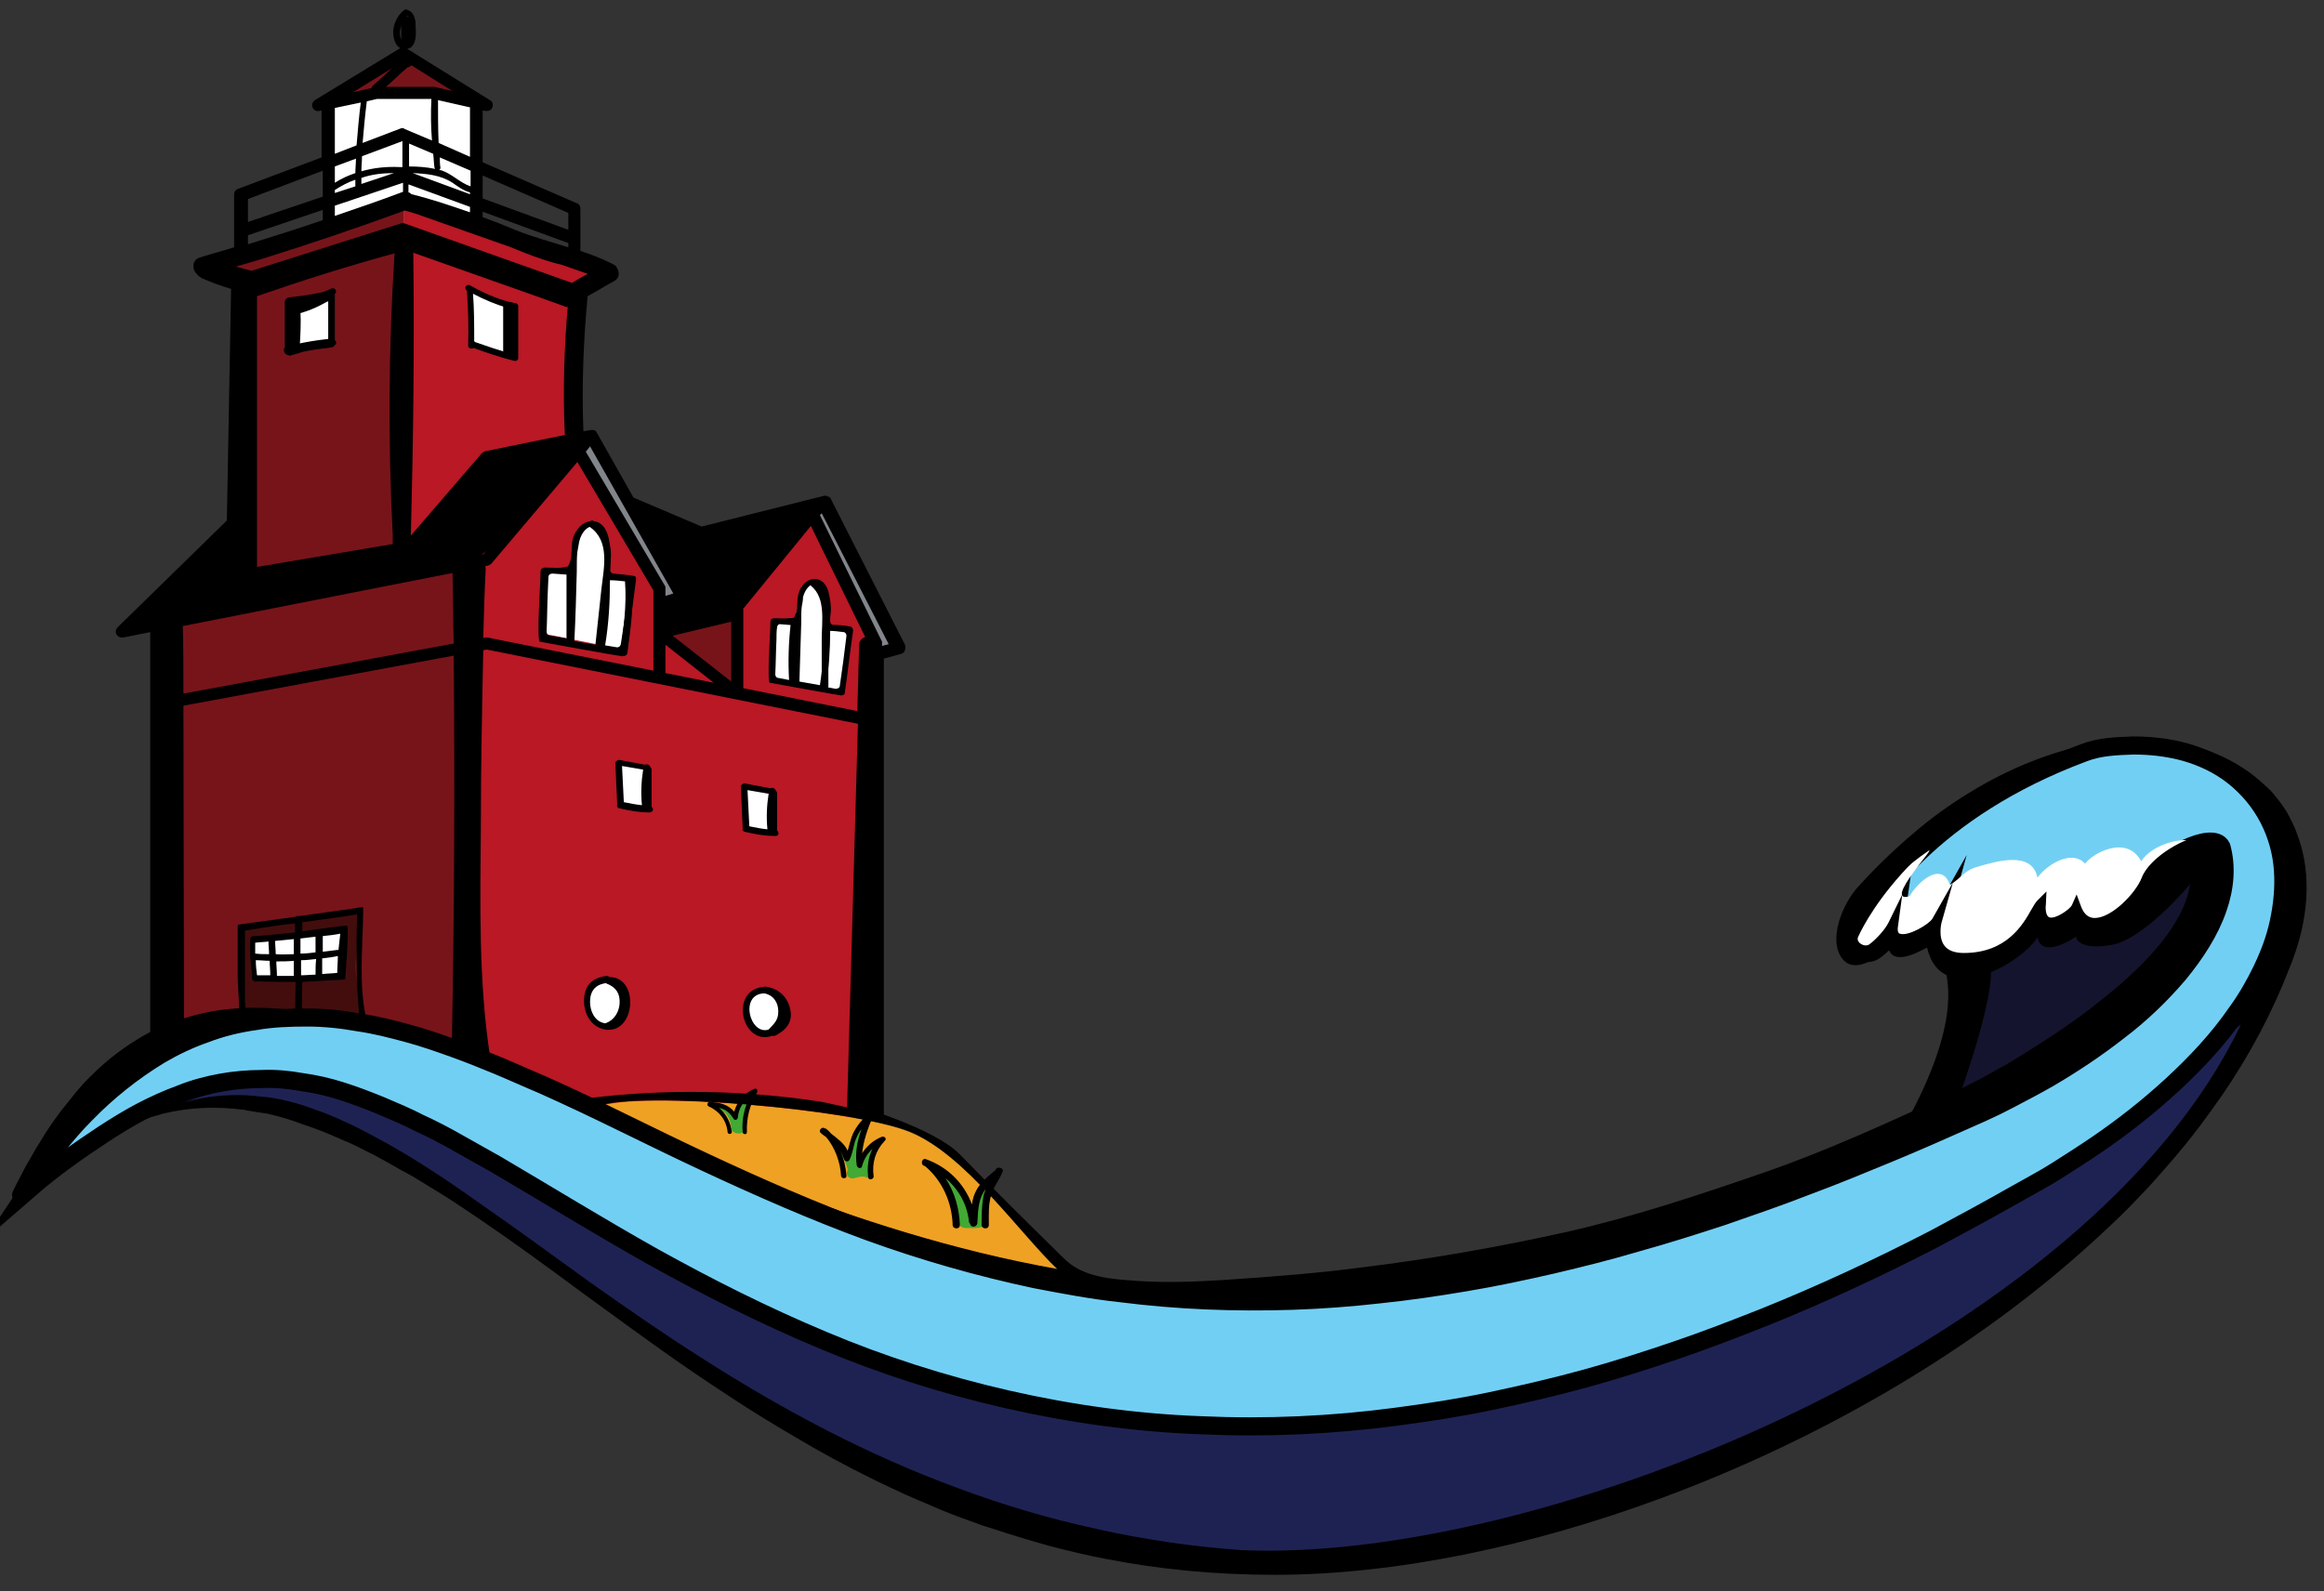 <?xml version="1.0" encoding="utf-8"?>
<!-- Generator: Adobe Illustrator 19.1.0, SVG Export Plug-In . SVG Version: 6.00 Build 0)  -->
<svg version="1.1" id="Layer_2_1_" xmlns="http://www.w3.org/2000/svg" xmlns:xlink="http://www.w3.org/1999/xlink" x="0px" y="0px"
	 viewBox="-112 265.2 385.2 263.8" style="enable-background:new -112 265.2 385.2 263.8;" xml:space="preserve">
<rect x="-112" y="265.2" width="385.2" height="263.8" fill="#333333" stroke="none"/>
<style type="text/css">
	.st0{fill:#FFFFFF;}
	.st1{fill:#82858A;}
	.st2{fill:#77141A;}
	.st3{fill:#B91824;}
	.st4{fill:#430D0D;}
	.st5{fill:#EFA123;}
	.st6{fill:#1E2253;}
	.st7{fill:#72CFF4;}
	.st8{fill:none;stroke:#000000;stroke-width:3;stroke-miterlimit:10;}
	.st9{fill:#14142E;}
	.st10{opacity:0.3;}
	.st11{clip-path:url(#SVGID_2_);fill:#14142E;}
	.st12{fill:#41A934;}
</style>
<g>
	<rect x="-13.5" y="388.5" class="st0" width="9.3" height="12.2"/>
	<rect x="10.5" y="393.1" class="st0" width="9.3" height="12.2"/>
	<polygon class="st0" points="29.1,383.7 14.4,383.7 14.4,360 24.1,360 27.3,364.7 29.1,367.6 	"/>
	<polygon class="st0" points="-7.7,373.7 -22.5,373.7 -22.5,350.1 -12.8,350.1 -9.6,354.7 -7.7,357.6 	"/>
	<rect x="-38.1" y="311.5" class="st0" width="11.9" height="15.3"/>
	<rect x="-65" y="312.4" class="st0" width="10.5" height="12.9"/>
	<polygon class="st1" points="-13.8,338 -15.4,340.1 -2.5,362.9 -2.5,365.4 2.8,363.4 	"/>
	<polygon class="st1" points="24.6,348.6 22.9,350.7 33.3,372 33.3,373.8 36.5,372 	"/>
	<path class="st2" d="M-45.1,356.3l-26.4,3.7v-46.9l26.2-7.1L-45.1,356.3z M-63.5,316l0.2,7.5l6.1-1.1v-7.3L-63.5,316z"/>
	<polygon class="st2" points="-33.9,356.8 -34.6,448.7 -82.8,440.8 -83.5,367.8 	"/>
	<polygon class="st2" points="-44.3,274.5 -49.9,280.9 -40.2,281.1 -34.8,281.6 -34.8,280.5 	"/>
	<path class="st3" d="M-16.3,340l13.5,22.8l0.3,8.1l13.5,8.4l-0.9-14.6l12.5-14.2l10.6,21L29.2,457l-0.4,13.4l-31.4-12.8l-1.3,1.1
		c-0.1-3.3-12.3-3.9-12.3-3.9l-16.4-6.7l-1.8-88.7l17.2-19.1L-16.3,340z M-22.1,359.5l-0.1,10.7l13,2.6l0.5-0.5l1.4-10.8l-3.9-1
		l-0.5-7l-1.8-1.5l-2.5,0.9l-1.3,6.4L-22.1,359.5z M15.9,368.1l-0.4,9.5l11.6,2.4l0.4-0.4l1.2-9.6l-3.5-0.9l-0.5-6.2l-1.6-1.3
		l-2.2,0.8l-1.2,5.7L15.9,368.1z M-5.1,392.2l-4.5-0.9l0.3,7l4.2,0.6V392.2z M15.9,396.7l-4.5-0.9l0.3,7l4.2,0.6V396.7z"/>
	<polygon class="st2" points="-44.3,274.5 -50.9,281.2 -56.3,282.2 -46.6,275.2 	"/>
	<polygon class="st4" points="-72,419 -72,434.9 -51.9,435.3 -53.1,425.6 -52.5,415.9 	"/>
	<rect x="-57.3" y="280.8" class="st0" width="24" height="24"/>
	<polygon class="st0" points="-70.2,420.9 -69.7,427.6 -55.4,427 -55.1,419.3 	"/>
	<path class="st2" d="M-45,304.2c0-0.7,0-5.3,0-5.3L-75.6,309l4.7,3.4L-45,304.2z"/>
	<path class="st3" d="M-11.6,310.8l-5.1,2.8l0.3,24.8L-45,358.2l0-53.1v-6.1L-11.6,310.8z M-33.9,313.1v9l6.8,2.3l-0.4-8.7
		L-33.9,313.1z"/>
	<polygon class="st2" points="-2.5,370.9 10.4,379.4 10.7,366.6 -2.7,370.2 	"/>
	<path class="st5" d="M-8.4,431.4c0,2.1-1.4,3.8-3.2,3.8c-1.8,0-3.2-1.7-3.2-3.8c0-2.1,1.4-3.8,3.2-3.8
		C-9.9,427.6-8.4,429.3-8.4,431.4"/>
	<path class="st5" d="M12.2,434c-0.6-1.8,0.2-3.8,1.9-4.4c1.7-0.6,3.6,0.4,4.2,2.3c0.6,1.8-0.2,3.8-1.9,4.4
		C14.7,436.9,12.9,435.9,12.2,434"/>
	<path class="st0" d="M-8.4,431.4c0,2.1-1.4,3.8-3.2,3.8c-1.8,0-3.2-1.7-3.2-3.8c0-2.1,1.4-3.8,3.2-3.8
		C-9.9,427.6-8.4,429.3-8.4,431.4"/>
	<path class="st0" d="M12.2,434c-0.6-1.8,0.2-3.8,1.9-4.4c1.7-0.6,3.6,0.4,4.2,2.3c0.6,1.8-0.2,3.8-1.9,4.4
		C14.7,436.9,12.9,435.9,12.2,434"/>
	<path class="st5" d="M-12.9,448.7c10,5.3,41.7,20.9,76.2,27c-6.3-6-15.3-19.1-24.5-22.8C29.6,449.1-6,446-12.9,448.7"/>
	<path class="st6" d="M-107.1,461.7c2-3.2,4.2-6.2,6.7-9.1c1.2-1.4,2.6-2.8,4-4.2c1.4-1.3,2.9-2.6,4.5-3.8c1.6-1.2,3.3-2.4,5.1-3.4
		c1.8-1,3.7-1.9,5.7-2.7c4-1.5,8.3-2.5,12.7-2.7c2.2-0.1,4.4-0.1,6.5,0.1c2.2,0.2,4.3,0.5,6.4,0.9c4.2,0.8,8.2,2.1,12,3.5
		c7.7,2.9,14.7,6.5,21.4,10.3c6.7,3.8,13.1,7.7,19.5,11.6c6.3,3.9,12.6,7.7,18.9,11.4c12.6,7.3,25.3,13.8,38.6,18.8
		c6.6,2.5,13.4,4.7,20.2,6.4c6.9,1.7,13.8,3,20.9,3.9c71.6,2.2,148.5-56.7,163.5-67.8C234.6,487.4,143.9,525,94,522.6
		c-4-0.3-8-0.7-12-1.3c-4-0.6-8-1.3-11.9-2.2c-7.9-1.7-15.6-4-23.1-6.8c-15-5.5-29-13-42-21.3c-6.5-4.1-12.8-8.5-18.9-12.8
		c-6.1-4.3-12.1-8.8-18-12.9c-5.9-4.2-11.9-8.2-18-11.4c-1.5-0.8-3-1.6-4.6-2.3c-1.5-0.7-3.1-1.4-4.6-1.9c-1.6-0.6-3.1-1.1-4.7-1.5
		c-1.6-0.4-3.2-0.7-4.8-0.8c-3.2-0.4-6.5-0.3-9.7,0.3c-3.3,0.6-6.6,1.1-9.8,2.5c-3.2,1.5-6.4,3.3-9.4,5.3c-3.1,2-6,4.3-8.9,6.7
		L-107.1,461.7z"/>
	<path class="st7" d="M198.6,422.9c-1.5,1-3.8-0.7-3.1-2.3c2.8-6,12.7-21.2,37.9-30.6c2.6-1,5.4-1.1,8.2-1.2c2.8,0,5.7,0.3,8.6,1.1
		c2.8,0.8,5.6,2.1,8,4c2.4,1.9,4.4,4.3,5.8,7c1.4,2.7,2.2,5.6,2.4,8.6c0.2,2.9-0.1,5.8-0.7,8.6c-0.6,2.8-1.6,5.4-2.8,7.9
		c-1.2,2.5-2.6,4.9-4.2,7.1c-3.1,4.5-6.8,8.4-10.7,12c-3.9,3.6-8.1,6.9-12.5,9.9c-2.2,1.5-4.4,2.9-6.6,4.3c-1.1,0.7-2.3,1.4-3.4,2
		l-3.4,1.9c-4.4,2.5-9,5-13.5,7.4c-9.1,4.7-18.5,9.1-28.2,13c-4.8,1.9-9.7,3.8-14.7,5.5c-5,1.7-10,3.3-15.1,4.7
		c-5.1,1.4-10.3,2.6-15.5,3.7c-5.2,1.1-10.5,1.9-15.8,2.6c-10.6,1.4-21.4,1.9-32.3,1.4c-10.8-0.4-21.6-1.9-32.1-4.3
		c-10.5-2.4-20.8-5.7-30.5-9.8c-9.8-4.1-19.1-8.8-28.1-13.8c-8.9-5-17.5-10.3-26-15.3c-2.1-1.2-4.3-2.4-6.4-3.6
		c-2.1-1.2-4.2-2.3-6.4-3.3c-2.1-1.1-4.3-2-6.4-2.9c-2.2-0.9-4.3-1.7-6.5-2.4c-2.2-0.7-4.4-1.2-6.6-1.5c-2.2-0.4-4.4-0.6-6.7-0.5
		c-2.2,0-4.5,0.2-6.7,0.6c-2.2,0.4-4.5,1-6.7,1.9c-2.2,0.8-4.4,1.8-6.5,2.9c-2.1,1.1-4.2,2.4-6.2,3.7c-4.1,2.7-7.9,5.8-11.7,9.1
		l-0.7-0.6c1.4-2.1,2.9-4.1,4.4-6.1c1.6-2,3.2-3.9,5-5.7c3.6-3.7,7.7-7,12.3-9.8c2.4-1.4,4.9-2.6,7.5-3.5c2.6-1,5.4-1.7,8.3-2.1
		c2.8-0.5,5.7-0.6,8.6-0.6c2.9,0,5.7,0.3,8.5,0.8c2.8,0.4,5.5,1.1,8.1,1.8c2.6,0.7,5.2,1.6,7.7,2.5c2.5,0.9,5,1.9,7.4,2.9
		c2.4,1,4.8,2.1,7.2,3.1c4.7,2.1,9.3,4.3,13.8,6.5c4.5,2.2,9,4.4,13.5,6.5c9,4.2,17.9,8.1,26.9,11.4c9.1,3.3,18.2,5.9,27.6,7.9
		c4.7,0.9,9.4,1.8,14.1,2.3c4.7,0.6,9.5,1,14.2,1.2c9.5,0.4,19.1,0.1,28.7-1c4.8-0.5,9.6-1.2,14.3-2c4.8-0.8,9.5-1.8,14.3-2.9
		c4.7-1.1,9.5-2.3,14.2-3.7c4.7-1.3,9.4-2.8,14-4.3c4.6-1.6,9.3-3.2,13.9-5c4.6-1.7,9.2-3.6,13.8-5.5c4.6-1.9,9.1-3.9,13.6-5.9
		c1.2-0.5,2.2-1,3.3-1.5c1.1-0.5,2.2-1.1,3.2-1.6c2.1-1.1,4.2-2.2,6.3-3.4c4.1-2.4,8-5,11.7-7.9c3.7-2.8,7-6,9.9-9.4
		c2.8-3.4,5.2-7.1,6.5-10.9c1.2-3.4,1.5-7,0.6-10.2c-1.4-2.8-10.5,1.7-12.1,5.7c-1.6,4-9.2,11-11.6,4.8c-0.5,1-6.2,5.4-6-0.5
		c-1.3,1.3-3.4,9-12.8,9c-6.2,0-4.5-6.1-4.5-6.1c-0.9,1.6-8,5.5-7.3,0.7C201.4,420.4,199.7,422.2,198.6,422.9"/>
	<path class="st8" d="M198.6,422.9c-1.5,1-3.8-0.7-3.1-2.3c2.8-6,12.7-21.2,37.9-30.6c2.6-1,5.4-1.1,8.2-1.2c2.8,0,5.7,0.3,8.6,1.1
		c2.8,0.8,5.6,2.1,8,4c2.4,1.9,4.4,4.3,5.8,7c1.4,2.7,2.2,5.6,2.4,8.6c0.2,2.9-0.1,5.8-0.7,8.6c-0.6,2.8-1.6,5.4-2.8,7.9
		c-1.2,2.5-2.6,4.9-4.2,7.1c-3.1,4.5-6.8,8.4-10.7,12c-3.9,3.6-8.1,6.9-12.5,9.9c-2.2,1.5-4.4,2.9-6.6,4.3c-1.1,0.7-2.3,1.4-3.4,2
		l-3.4,1.9c-4.4,2.5-9,5-13.5,7.4c-9.1,4.7-18.5,9.1-28.2,13c-4.8,1.9-9.7,3.8-14.7,5.5c-5,1.7-10,3.3-15.1,4.7
		c-5.1,1.4-10.3,2.6-15.5,3.7c-5.2,1.1-10.5,1.9-15.8,2.6c-10.6,1.4-21.4,1.9-32.3,1.4c-10.8-0.4-21.6-1.9-32.1-4.3
		c-10.5-2.4-20.8-5.7-30.5-9.8c-9.8-4.1-19.1-8.8-28.1-13.8c-8.9-5-17.5-10.3-26-15.3c-2.1-1.2-4.3-2.4-6.4-3.6
		c-2.1-1.2-4.2-2.3-6.4-3.3c-2.1-1.1-4.3-2-6.4-2.9c-2.2-0.9-4.3-1.7-6.5-2.4c-2.2-0.7-4.4-1.2-6.6-1.5c-2.2-0.4-4.4-0.6-6.7-0.5
		c-2.2,0-4.5,0.2-6.7,0.6c-2.2,0.4-4.5,1-6.7,1.9c-2.2,0.8-4.4,1.8-6.5,2.9c-2.1,1.1-4.2,2.4-6.2,3.7c-4.1,2.7-8.5,5.8-12.3,9.1
		l0.4-0.6c1.4-2.1,2.3-4.1,3.9-6.1c1.6-2,3.2-3.9,5-5.7c3.6-3.7,7.7-7,12.3-9.8c2.4-1.4,4.9-2.6,7.5-3.5c2.6-1,5.4-1.7,8.3-2.1
		c2.8-0.5,5.7-0.6,8.6-0.6c2.9,0,5.7,0.3,8.5,0.8c2.8,0.4,5.5,1.1,8.1,1.8c2.6,0.7,5.2,1.6,7.7,2.5c2.5,0.9,5,1.9,7.4,2.9
		c2.4,1,4.8,2.1,7.2,3.1c4.7,2.1,9.3,4.3,13.8,6.5c4.5,2.2,9,4.4,13.5,6.5c9,4.2,17.9,8.1,26.9,11.4c9.1,3.3,18.2,5.9,27.6,7.9
		c4.7,0.9,9.4,1.8,14.1,2.3c4.7,0.6,9.5,1,14.2,1.2c9.5,0.4,19.1,0.1,28.7-1c4.8-0.5,9.6-1.2,14.3-2c4.8-0.8,9.5-1.8,14.3-2.9
		c4.7-1.1,9.5-2.3,14.2-3.7c4.7-1.3,9.4-2.8,14-4.3c4.6-1.6,9.3-3.2,13.9-5c4.6-1.7,9.2-3.6,13.8-5.5c4.6-1.9,9.1-3.9,13.6-5.9
		c1.2-0.5,2.2-1,3.3-1.5c1.1-0.5,2.2-1.1,3.2-1.6c2.1-1.1,4.2-2.2,6.3-3.4c4.1-2.4,8-5,11.7-7.9c3.7-2.8,7-6,9.9-9.4
		c2.8-3.4,5.2-7.1,6.5-10.9c1.2-3.4,1.5-7,0.6-10.2c-1.4-2.8-10.5,1.7-12.1,5.7c-1.6,4-9.2,11-11.6,4.8c-0.5,1-6.2,5.4-6-0.5
		c-1.3,1.3-3.4,9-12.8,9c-6.2,0-4.5-6.1-4.5-6.1c-0.9,1.6-8,5.5-7.3,0.7C201.4,420.4,199.7,422.2,198.6,422.9z"/>
	<path class="st0" d="M244.3,411.1c-1.6,4-9.2,11-11.6,4.8c-0.5,1-6.2,5.4-6-0.5c-1.3,1.3-3.4,9-12.8,9c-6.2,0-4.5-6.1-4.5-6.1
		c-0.9,1.6-8,5.5-7.3,0.7c-0.7,1.4-2.4,3.2-3.5,3.9c-1.5,1-3-0.5-3.1-2.3c-0.1-2.6,4.9-9.4,12.1-14.3c1.7-1.2-7.7,8.8-3.1,7.5
		c1.4-2.4,5.3-5.9,6.7-1.9c1.8-1,2.3-2.4,4.6-3c3.1-0.9,9-2.7,9.9,1.8c2.1-2.7,6-4.5,7.9-2.3c1.2-1.7,6.9-4.9,9.3-0.4
		c1.8-2.8,6.5-3.9,8.4-3.4C248.1,407.4,245.1,409.1,244.3,411.1"/>
	<path class="st9" d="M214.7,425.7c0.4,3.4,2.4,20.4-14.9,27.6c0,0,34-14,42.2-23.9c8.2-9.9,11.6-21.4,11.6-21.4l-5.1,3.1
		c0,0-3.3,6.1-7.1,8.1c-3.8,2-9.8,0.1-9.8,0.1s-6,1.9-6-0.3C225.7,419,220.3,425.8,214.7,425.7"/>
	<g class="st10">
		<g>
			<defs>
				<rect id="SVGID_1_" x="199.8" y="408" width="53.8" height="45.3"/>
			</defs>
			<clipPath id="SVGID_2_">
				<use xlink:href="#SVGID_1_"  style="overflow:visible;"/>
			</clipPath>
			<path class="st11" d="M214.7,425.7c0.4,3.4,2.4,20.4-14.9,27.6c0,0,34-14,42.2-23.9c8.2-9.9,11.6-21.4,11.6-21.4l-5.1,3.1
				c0,0-3.3,6.1-7.1,8.1c-3.8,2-9.8,0.1-9.8,0.1s-6,1.9-6-0.3C225.7,419,220.3,425.8,214.7,425.7"/>
		</g>
	</g>
	<path d="M211.7,449.9c0,0,6.4-17,6.3-23.6l-7.6-0.7c0.4,2.4,2.8,9.7-7.5,27.6"/>
	<path d="M-4,399v-6.2c0-0.2-0.1-0.3-0.2-0.4c-0.1-0.4-0.6-0.6-0.9-0.4c-1.4-0.3-2.8-0.5-4.2-0.8c-0.2,0-0.3,0-0.4,0.1
		c-0.2,0.1-0.3,0.2-0.3,0.5l0.3,6.8c-0.1,0.2,0,0.5,0.3,0.6c1.7,0.4,3.3,0.7,5,0.7C-3.7,399.9-3.6,399.2-4,399 M-8.9,392.2
		c1.2,0.2,2.4,0.4,3.5,0.6c-0.3,1.9-0.4,3.9-0.2,5.9c-1-0.1-2-0.3-3-0.5L-8.9,392.2z"/>
	<path d="M16.8,402.9v-6.2c0-0.2-0.1-0.3-0.2-0.4c-0.1-0.4-0.6-0.6-0.9-0.4c-1.4-0.3-2.8-0.5-4.2-0.8c-0.2,0-0.3,0-0.4,0.1
		c-0.2,0.1-0.3,0.2-0.3,0.5l0.3,6.8c-0.1,0.2,0,0.5,0.3,0.6c1.7,0.4,3.3,0.7,5,0.7C17.1,403.9,17.2,403.2,16.8,402.9 M11.9,396.2
		c1.2,0.2,2.4,0.4,3.5,0.6c-0.3,1.9-0.4,3.9-0.2,5.9c-1-0.1-2-0.3-3-0.5L11.9,396.2z"/>
	<path d="M-27.1,315.6c0-0.1-0.1-0.3-0.3-0.3c-2.4-0.6-4.6-1.6-6.7-2.8c-0.6-0.3-1.1,0.5-0.5,0.9c0,0,0,0,0,0c0,0.1,0,0.1,0,0.2
		c0.2,3,0.3,5.9,0.2,8.9c0,0.5,0.6,0.6,0.9,0.4c0,0,0,0,0,0c2.2,0.8,4.3,1.5,6.6,2.1c0,0,0.1,0,0.1,0c0.3,0.1,0.7,0,0.7-0.5v-8.6
		C-26.2,315.4-26.8,315.3-27.1,315.6 M-33.4,321.8c0-2.6,0-5.3-0.2-7.9c1.9,1,3.8,1.8,5.9,2.4c0.2,0.1,0.4,0,0.5-0.1v7.7
		c-2-0.6-4.1-1.3-6.1-2C-33.3,321.8-33.3,321.8-33.4,321.8"/>
	<path d="M-56.5,313.9c0.5-0.3,0-1.1-0.5-0.9c-0.6,0.3-1.1,0.5-1.7,0.7c-0.1,0-0.2,0-0.2,0c-1.7,0.4-3.4,0.6-5.2,0.8
		c-0.6,0.1-0.8,0.7-0.7,1.1v7.2c0,0,0,0,0,0c-0.4,0.5,0,1.3,0.7,1.3c0.1,0.1,0.2,0.1,0.4,0c0.7-0.2,1.4-0.4,2-0.6
		c1.5-0.3,3-0.5,4.6-0.7c0.3,0,0.5-0.2,0.6-0.4c0.3-0.1,0.3-0.6,0-0.8V313.9z M-63,317.3c1.9-0.4,3.7-1.2,5.4-2.2v6.3
		c-1.9,0.2-3.7,0.5-5.5,0.9C-63.2,320.9-63.4,318.8-63,317.3"/>
	<g>
		<path class="st12" d="M12.2,446.5C12.2,446.5,12.2,446.5,12.2,446.5c-0.2,0-0.3,0.1-0.3,0.2c-0.1,0-0.2,0-0.3,0.2
			c-0.4,0.6-0.9,0.9-1.2,1.5c-0.1,0.2-0.1,0.4-0.2,0.6c-0.1,0-0.1,0.1-0.1,0.2c0,0.1,0,0.2,0,0.3c-0.1,0-0.3,0.1-0.3,0.2
			c-0.1,0.1-0.1,0.2-0.2,0.2c-0.1-0.1-0.3-0.5-0.4-0.5c0,0-0.1,0-0.1,0c-0.4-0.5-0.9-0.6-1.6-0.9c-0.4-0.1-0.6,0.5-0.2,0.7
			c1.5,0.5,1.8,2,2,3.4c0,0.2,0.2,0.3,0.4,0.3c0,0.1,0.1,0.1,0.1,0.1c0.3,0.2,1.1,0.2,1.4-0.1c0.5-0.4,0.3-1.6,0.4-2.2
			c0.2-1.3,0.7-2.6,1.2-3.8C12.8,446.7,12.4,446.4,12.2,446.5"/>
		<path d="M13.1,445.7c-1.7,0.7-2.9,2-3.4,3.8c-1.1-1.2-2.3-1.5-4.1-1.6c-0.3,0-0.5,0.5-0.2,0.7c1.8,0.8,3,2.3,3.2,4.3
			c0,0.4,0.7,0.4,0.7,0c-0.2-1.6-0.9-3-2.1-4c1,0.2,1.7,0.7,2.4,1.8c0.2,0.3,0.6,0.2,0.7-0.2c0.1-1.5,0.9-2.7,2-3.5
			c-0.9,1.8-1.4,3.8-1.2,5.9c0,0.4,0.7,0.5,0.7,0c-0.1-2.4,0.5-4.6,1.7-6.6C13.6,445.9,13.4,445.6,13.1,445.7"/>
	</g>
	<g>
		<path class="st12" d="M50.5,462.4c-0.5,0.9-0.7,1.8-0.7,2.9c0,0.4,0.1,0.9,0.2,1.3c0,0-0.1,0-0.1-0.1c-0.3-0.1-0.7,0.1-0.7,0.4
			l0,0.1c-0.6-2.4-1.8-4.6-3.5-6.3c-0.1-0.1-0.2-0.1-0.3-0.2c-0.4-0.4-1.2,0.1-0.9,0.7c0.9,1.9,1.5,3.8,2.1,5.8
			c0.4,1.4,0.5,1.9,2,1.8c0.8,0,2.4,0.2,2.7-0.8c0.2-0.6-0.1-1.3-0.1-1.9c-0.1-1.1-0.1-2.2,0.4-3.2
			C51.8,462.4,50.8,461.8,50.5,462.4"/>
		<path d="M53,459.2C53,459.2,53,459.2,53,459.2C52.9,459.2,52.9,459.2,53,459.2c-1.3,1.1-2.6,2.1-3.3,3.6c-0.3,0.6-0.5,1.3-0.6,2.1
			c-1.3-3.5-4-6.2-7.6-7.5c-0.7-0.3-1,0.9-0.3,1.1c0.1,0,0.1,0.1,0.2,0.1c2.8,2.4,4.4,6,4.5,9.7c0,0.7,1.2,0.8,1.2,0
			c-0.1-2.8-0.9-5.5-2.4-7.8c2.1,1.8,3.6,4.3,3.9,7.2c0,0.2,0.1,0.3,0.2,0.4c0.1,0.7,1.1,0.6,1.2-0.1c0.1-1.7,0.1-3.6,1-5.1
			c0.2-0.3,0.3-0.5,0.5-0.8c-0.2,0.5-0.4,0.9-0.5,1.5c-0.3,1.6-0.3,3.2-0.3,4.7c0,0.7,1.2,0.8,1.2,0c0-1.7-0.1-3.4,0.4-5
			c0.4-1.4,1.4-2.5,1.9-3.9C54.4,458.8,53.2,458.5,53,459.2"/>
	</g>
	<g>
		<path class="st12" d="M32.1,455.7c-0.6,0.6-1.2,1.3-1.3,2.2c0,0,0,0,0,0c0,0,0,0,0,0c-0.1,0-0.2,0.1-0.3,0.2c-0.1,0-0.1,0-0.2,0
			l0-0.8c0-0.1-0.1-0.2-0.1-0.3c0-0.2,0.1-0.4,0.1-0.6c0-0.2-0.1-0.4-0.2-0.5c0.3-1.1,0.7-2.2,1.2-3.3c0.3-0.5-0.5-1-0.8-0.5
			c-0.8,1.7-1.4,3.4-1.7,5.1c-0.2-0.4-0.5-0.8-0.7-1.2c-0.4-0.5-1.2,0-0.8,0.5c0.6,0.8,1,1.6,1.2,2.6c0,0,0,0.1,0,0.1c0,0,0,0,0,0
			c-0.3,0.5-0.1,1.1,0.4,1.3c0.3,0.1,0.5,0.1,0.8,0c0.8-0.2,1.3-0.4,2.2,0c0.4,0.2,0.8-0.1,0.7-0.5c-0.1-0.4-0.3-0.7-0.4-1
			c0.1-1,0.6-2,0.9-2.9C33,455.7,32.4,455.4,32.1,455.7"/>
		<path d="M34.1,453.7c-1.4,0.6-2.4,1.5-3.2,2.7c0.2-2,0.9-4,1.7-5.9c0.2-0.5-0.5-0.7-0.8-0.5c-1,0.9-1.8,1.9-2.4,3.1
			c-0.4,0.9-0.6,1.9-0.9,2.9c-0.6-1.3-1.7-2-2.8-2.9c-0.2-0.3-0.5-0.5-0.7-0.7c-0.1-0.1-0.2-0.1-0.3-0.1c-0.4-0.4-1.1,0.3-0.7,0.7
			c0.3,0.3,0.6,0.5,0.9,0.7c1.5,1.7,2.4,4.3,2.5,6.4c0,0.6,1,0.6,0.9,0c-0.1-1.3-0.4-2.7-1-4.1c0.2,0.4,0.4,0.8,0.6,1.4
			c0.1,0.4,0.7,0.5,0.9,0.1c0.5-1,0.6-2,0.9-3c0.3-0.8,0.6-1.5,1.1-2.1c-0.7,1.9-1.1,3.9-0.8,6c0.1,0.5,0.8,0.7,0.9,0.1
			c0.3-1.1,0.9-2.1,1.7-2.8c-0.7,1.4-0.9,3-0.7,4.7c0.1,0.6,1,0.3,0.9-0.2c-0.3-2.2,0.3-4.2,1.8-5.8C35.1,454,34.6,453.5,34.1,453.7
			"/>
	</g>
	<path d="M-10.8,427.2c-0.1,0-0.2,0-0.2,0c-0.1-0.1-0.2-0.2-0.4-0.2c-2.5,0.3-3.8,1.6-3.8,4.2c0,2.2,1.3,4.4,3.6,4.7
		C-6.7,436.6-6,427.4-10.8,427.2 M-12,434.8c-1.5-0.4-2.2-2-2.2-3.5c0-1.8,0.9-2.9,2.7-3.1c0.1,0,0.2,0,0.2-0.1
		c0.1,0.1,0.2,0.2,0.4,0.2C-7.5,428.5-8.1,435.9-12,434.8"/>
	<path d="M15.8,437c0.1,0,0.2-0.1,0.2-0.1c0.1,0.1,0.3,0.1,0.5,0c2.2-1.1,3.1-2.7,2.3-5c-0.6-1.9-2.6-3.4-4.8-3
		C9,430,11.1,438.4,15.8,437 M14.6,429.9c1.5-0.1,2.7,1.1,3.1,2.3c0.5,1.6,0,2.8-1.6,3.6c-0.1,0-0.2,0.1-0.2,0.2
		c-0.1-0.1-0.3-0.1-0.5-0.1C12.3,436.9,10.5,430.1,14.6,429.9"/>
	<path d="M-11.1,427.2c-0.7-0.3-1,0.8-0.3,1.1c1.5,0.6,2.2,1.6,2.1,3.3c-0.1,1.4-0.9,2.7-2.2,3.2c-0.7,0.3-0.4,1.4,0.3,1.1
		c1.8-0.7,2.9-2.4,3-4.3C-8.1,429.3-9,428-11.1,427.2"/>
	<path d="M18.1,432.2c-0.3-1.7-1.4-3-3.1-3.4c-0.7-0.2-1,0.9-0.3,1.1c1.5,0.3,2.3,1.5,2.3,3c0,1.5-0.7,2-1.6,3
		c-0.5,0.5,0.3,1.3,0.8,0.8c0.5-0.6,1.2-0.9,1.5-1.7C18.1,434.2,18.2,433.1,18.1,432.2"/>
	<path d="M-51.8,416.5c0-0.5,0-0.9,0-0.9s-1.2,0.1-1.4,0.2l-9.3,1.3c-0.2-0.1-0.4,0-0.5,0.1l-9.5,1.3c-0.1,0-0.1,0.1-0.1,0.2
		c0,1,0,6.5,0,9c0,1,0.6,6.6-0.1,7c-0.6,0.3-0.1,1.3,0.6,1c1.5-0.8,0.7-3.3,0.7-4.7l0-11.5c0,0,5.8-1,8.3-1.2v1.5
		c-2.2,0.2-4.4,0.5-6.6,0.6c-0.1,0-0.1,0-0.1,0c-0.3-0.1-0.7,0.1-0.7,0.5c-0.2,2.1,0.1,4.1,0.3,6.2c-0.1,0.3,0,0.7,0.4,0.8
		c0.1,0.1,0.3,0.1,0.4,0c2.1,0.1,4.3,0.1,6.4,0.1l-0.1,6.2c0,0.7,1.1,0.7,1.1,0l0.1-6.2c2-0.1,7.1-0.4,7.1-0.4s0.6-7,0.4-8.9
		c0,0-0.1,0-0.1,0c-0.2-0.1-5.1,0.6-7.4,0.9v-1.5c3-0.4,6.1-0.8,9.1-1.3c-0.2,6.4-0.2,11.9,0.5,18.1c0.1,0.7,1.2,0.4,1.1-0.3
		C-52.6,428.4-51.9,423-51.8,416.5 M-69.7,421.5c0.7-0.1,1.5-0.1,2.2-0.2c0,0.7,0.1,1.4,0.1,2.1c-0.8,0-1.5,0-2.3-0.1
		C-69.7,422.7-69.7,422.1-69.7,421.5 M-69.4,426.9c-0.1-0.8-0.2-1.6-0.2-2.5c0.8,0,1.5,0.1,2.3,0.1c0,0.8,0.1,1.5,0.1,2.3
		c0,0,0,0.1,0,0.1C-67.9,426.9-68.6,426.9-69.4,426.9 M-63.3,427c-0.9,0-1.8,0-2.8,0c0,0,0-0.1,0-0.1c0-0.8-0.1-1.5-0.1-2.3
		c1,0,1.9,0,2.9-0.1V427z M-63.3,423.4c-1,0-2,0.1-3,0c0-0.7-0.1-1.5-0.1-2.2c1-0.1,2.1-0.2,3.1-0.3V423.4z M-59.7,426.8
		c-0.8,0-1.6,0.1-2.4,0.1v-2.5c0.8,0,1.6-0.1,2.5-0.2C-59.7,425.1-59.7,426-59.7,426.8 M-58.5,420.4c1-0.1,1.9-0.2,2.9-0.4
		c-0.1,0.9-0.2,1.8-0.3,2.7c-0.1,0-0.2,0-0.2,0c-0.8,0.1-1.6,0.2-2.4,0.3C-58.5,422.1-58.5,421.3-58.5,420.4
		C-58.5,420.4-58.5,420.4-58.5,420.4 M-58.6,424.1c0.9-0.1,1.7-0.2,2.6-0.4c0,0.9-0.1,1.9-0.1,2.8c-0.8,0.1-1.7,0.1-2.5,0.2
		C-58.6,425.9-58.6,425-58.6,424.1 M-59.7,420.5c0,0.9,0,1.7,0,2.6c-0.8,0.1-1.6,0.2-2.5,0.2v-2.5
		C-61.3,420.7-60.5,420.6-59.7,420.5"/>
	<path d="M-26.6,316c0-0.7-0.9-0.9-1.3-0.6c-0.4,0-0.7,0.3-0.7,0.7c0,2.5,0,5,0,7.5c0,0.5,0.4,0.7,0.7,0.7c0.4,0.2,1.1,0,1.1-0.6
		C-26.6,321.1-26.6,318.6-26.6,316"/>
	<path d="M-62.2,316.8c0-1-1.5-1-1.5,0c0,1.9,0,3.7-0.1,5.6c0,1,1.5,1,1.5,0C-62.2,320.5-62.1,318.7-62.2,316.8"/>
	<path d="M-43.2,268.6c-0.1-0.5-0.6-0.6-1-0.5c-0.4-0.4-1.3-0.3-1.3,0.5v3.9c0,0.6,0.5,0.8,0.9,0.7c0.4,0.1,0.8-0.1,0.9-0.5
		C-43.1,271.4-43,270-43.2,268.6"/>
	<path d="M-43.9,274.8c-0.4-0.2-0.8-0.1-1,0.2c0,0,0,0,0,0c0,0,0,0,0,0c-0.3,0-0.5,0.1-0.6,0.3c0,0,0,0-0.1,0
		c-1.5,1.3-2.9,2.7-4.4,4c-0.7,0.7,0.4,1.7,1.1,1.1c1.5-1.3,2.9-2.7,4.4-4c0.4-0.1,0.7-0.3,1-0.7C-43.4,275.5-43.5,275-43.9,274.8"
		/>
	<path d="M-6.9,360.7c-0.9-0.2-2.5-0.3-3.4-0.4c-0.3,0-0.6-0.3-0.6-0.6c0-0.4,0-1,0.1-1.6c0.2-1.4-0.1-2.4-0.3-3.6
		c-0.3-1.5-1.2-3-2.9-2.9c-1.5,0.1-2.5,1.4-3,2.7c-0.4,1.3-0.1,2.8-0.5,4c-0.4,1-0.2,0.8-1.3,1c-0.6,0.1-2,0-2.9,0
		c-0.4,0-0.7,0.3-0.7,0.6c0,1.8-0.7,11.6-0.1,11.7c3.3,0.6,12.6,2.3,13.6,2.4c0.3,0,0.7-0.1,0.7-0.4c0.5-3.8,1.1-8.3,1.6-12.1
		C-6.5,361.1-6.6,360.7-6.9,360.7 M-17.9,371.1c-1-0.2-2-0.4-3-0.5c-0.3-0.1-0.5-0.3-0.5-0.7c0.1-2.2,0.1-4.5,0.2-6.7
		c0-0.6,0.1-1.6,0.1-2.3c0-0.4,0.3-0.6,0.7-0.6l2.8,0.2C-17.7,364-17.8,367.5-17.9,371.1 M-16.4,360c0-0.1,0-0.1,0-0.2
		c0-0.9,0-2.4,0.1-3.1c0,0,0,0,0,0c0.1-0.6,0.2-1.2,0.3-1.7c0.4-1.7,1.5-2.6,2.2-2.5c0.6,0.1,1.9,1.4,1.9,2.8c0.5,0.8,0.2,3.9,0,5.4
		c0,0.1-0.1,0.2-0.1,0.3c0,3.7-0.2,7.5-0.8,11.2c-1.3-0.2-2.7-0.5-4-0.7C-16.6,367.5-16.5,363.8-16.4,360 M-9.1,372
		c-0.1,0.4-0.4,0.6-0.8,0.5c-0.6-0.1-1.2-0.2-1.8-0.3c0.6-3.6,0.8-7.2,0.8-10.8c0.7,0,1.7,0.1,2.6,0.2c0.4,0,0.6,0.4,0.6,0.7
		C-8.1,365.4-8.6,368.9-9.1,372"/>
	<path d="M29,369.1c-0.8-0.2-2.2-0.3-2.9-0.3c-0.3,0-0.5-0.3-0.5-0.6c0-0.4,0-0.9,0.1-1.4c0.1-1.2-0.1-2.1-0.3-3.1
		c-0.2-1.3-1.1-2.6-2.5-2.5c-1.3,0.1-2.2,1.2-2.5,2.3c-0.4,1.1-0.1,2.4-0.5,3.4c-0.3,0.9-0.2,0.7-1.1,0.8c-0.5,0.1-1.7,0-2.5,0
		c-0.3,0-0.6,0.2-0.6,0.6c0,1.6-0.6,10-0.1,10.1c2.9,0.5,10.9,2,11.8,2.1c0.2,0,0.6-0.1,0.6-0.3c0.5-3.3,0.9-7.1,1.4-10.4
		C29.4,369.5,29.3,369.2,29,369.1 M19.6,378.1c-0.9-0.2-1.7-0.3-2.6-0.5c-0.3,0-0.5-0.3-0.5-0.6c0.1-1.9,0.1-3.9,0.2-5.8
		c0-0.5,0-1.4,0.1-2c0-0.3,0.3-0.6,0.6-0.5l2.5,0.2C19.7,372,19.7,375,19.6,378.1 M20.8,368.6c0-0.1,0-0.1,0-0.2
		c0-0.8,0-2.1,0.1-2.7c0,0,0,0,0,0c0.1-0.5,0.2-1,0.2-1.5c0.4-1.5,1.3-2.2,1.9-2.2c0.5,0,1.6,1.2,1.6,2.4c0.4,0.7,0.2,3.3,0,4.6
		c0,0.1,0,0.1,0,0.2c0,3.2-0.2,6.4-0.7,9.6l-3.4-0.6C20.6,375,20.7,371.8,20.8,368.6 M27.2,378.9c0,0.3-0.3,0.5-0.7,0.5
		c-0.5-0.1-1-0.2-1.6-0.3c0.5-3.1,0.7-6.2,0.7-9.3c0.6,0,1.5,0.1,2.2,0.2c0.3,0,0.5,0.3,0.5,0.6C28,373.2,27.6,376.2,27.2,378.9"/>
	<path d="M-13.6,351.6c-0.6-0.4-1.2,0.6-0.6,1c3.3,2.3,2.3,6.7,1.9,10.1l-1,9.3c-0.1,0.7,1.1,0.7,1.1,0c0.5-4.4,1.2-8.8,1.4-13.3
		C-10.6,355.9-11.2,353.3-13.6,351.6"/>
	<path d="M-17,360.3c0-0.7-1.1-0.7-1.1,0c0,3.7,0,7.5,0,11.2c0,0.7,1.1,0.7,1.1,0C-16.9,367.8-17,364.1-17,360.3"/>
	<path d="M-7.3,361.7c-0.1-0.7-1.2-0.7-1.1,0c0.3,3.9-0.3,7.8-0.7,11.7c-0.1,0.7,1.1,0.7,1.1,0C-7.5,369.5-6.9,365.6-7.3,361.7"/>
	<path d="M23.3,361.6c-0.6-0.5-1.4,0.3-0.8,0.8c2.4,2,1.7,5.9,1.7,8.8c0,2.6,0,5.2,0,7.8c0,0.7,1.1,0.7,1.1,0c0-3.7,0-7.3,0-11
		C25.4,365.6,25.3,363.2,23.3,361.6"/>
	<path d="M20.2,368.3c0.1-0.7-1-0.7-1.1,0c-0.4,3.3-0.5,6.6-0.3,9.9c0,0.7,1.2,0.7,1.1,0C19.7,374.8,19.8,371.6,20.2,368.3"/>
	<path d="M269,404.2c-0.3-0.9-0.6-1.7-1-2.5c-0.2-0.4-0.4-0.8-0.6-1.2c-0.4-0.8-0.9-1.5-1.4-2.2c-0.3-0.4-0.5-0.7-0.8-1
		c-0.5-0.7-1.1-1.3-1.8-1.9c-2.2-2.1-4.8-3.8-7.8-5.1c-0.9-0.4-1.7-0.7-2.6-1c-2.3-0.7-4.7-1.2-7.3-1.4c-1.5-0.1-3.1-0.1-4.8-0.1
		c-2.2,0.1-4.4,0.4-6.7,0.8c-6.3,1.3-13.1,3.9-19.9,8.1c-3.1,1.9-6.2,4.1-9.2,6.7c-1.2,1-2.4,2.1-3.7,3.3c-1.8,1.7-3.6,3.5-5.4,5.5
		c-2.6,2.8-5.1,8.9-2.6,12c2.5,3.1,7.6-1.8,7.6-1.8c0.7,2.8,4.4,1,6.4-0.1c2.5,10.5,16,2.3,18.3-1.7c0.8,3.8,6.4-0.1,6.4-0.1
		s0.1,2.3,5.7,1.4c5.5-0.8,13.2-10.1,13.2-10.1c-0.9,6.4-7.1,13.2-14.6,19.1c-0.5,0.4-1.1,0.8-1.6,1.3c-3,2.3-6.1,4.4-9.1,6.3
		c-1.4,0.9-2.7,1.7-4,2.5c-0.5,0.3-1,0.6-1.5,0.9c-0.8,0.4-1.5,0.8-2.2,1.2c-0.2,0.1-0.5,0.3-0.7,0.4c-0.5,0.3-0.9,0.5-1.3,0.7
		c-0.2,0.1-0.4,0.2-0.6,0.3c-1.9,1-3.5,1.8-4.6,2.3c-10,4.6-20,9.2-30.4,12.8c-10.7,3.7-21.5,7.3-32.5,9.8
		c-11.2,2.5-22.5,4.5-33.9,5.9c-7.6,1-15.3,1.6-22.9,2.1c-4.7,0.3-9.4,0.5-14.2,0.2c-4.3-0.3-9.3-0.5-12.5-3.7
		c-5.8-5.7-11.6-11.4-17.3-17.3c-3.2-3.3-11.5-6.2-12.6-6.6c0-0.8,0-1.6,0-2.4c0,0,0-0.1,0-0.1v-51.7c0-0.6,0-1.1,0-1.7
		c0-1.6,0-3.1,0-4.7c0,0,0-4.7,0-4.7v-10.3l2.9-0.8c0.3-0.1,0.5-0.3,0.6-0.6c0.1-0.3,0.1-0.6,0-0.9c0,0-12.3-24.2-12.3-24.2l0,0
		c0,0,0,0,0,0c0-0.1-0.1-0.1-0.1-0.2c0,0,0,0,0,0c0,0-0.1-0.1-0.1-0.1c0,0,0,0-0.1,0c-0.1,0-0.1-0.1-0.2-0.1c-0.1,0-0.1,0-0.2-0.1
		c0,0,0,0,0,0c0,0,0,0,0,0c-0.1,0-0.1,0-0.2,0c0,0-0.1,0-0.1,0c0,0,0,0-0.1,0l-20.3,5.1L-7,347.7l-6.1-10.8c0,0,0,0,0,0
		c0,0-0.1-0.1-0.1-0.1c0,0,0,0,0-0.1c-0.1-0.1-0.1-0.1-0.2-0.1c0,0,0,0,0,0c-0.1,0-0.1-0.1-0.2-0.1c0,0,0,0-0.1,0c0,0-0.1,0-0.1,0
		c0,0,0,0,0,0c0,0,0,0,0,0c0,0-0.1,0-0.2,0c0,0-0.1,0-0.1,0c0,0,0,0,0,0l-1.2,0.2c-0.3-7.5,0-15,0.7-22.4c1.5-0.8,2.9-1.7,4.4-2.5
		c0.9-0.5,0.9-1.4,0.5-2.1c-0.1-0.3-0.3-0.5-0.7-0.7c-1.7-0.9-3.6-1.6-5.4-2.2v-7c0-0.4-0.2-0.8-0.6-0.9l-15.6-6.8v-8.6l0.5,0.1
		c0.1,0,0.2,0,0.2,0c0.4,0,0.8-0.2,0.9-0.6c0.2-0.5,0-1-0.4-1.2l-13.7-8.5v0c0,0,0,0,0,0c1.4-0.3,1.5-2.1,1.4-3.2
		c0-1.2,0-2.9-1.5-3.3c-0.2-0.1-0.4,0-0.5,0.2c-0.1,0-0.2,0.1-0.2,0.1c-1,0.9-1.7,2.6-1.5,3.9c0.1,1,0.5,1.9,1.2,2.2v0
		c0,0-0.1,0-0.1,0l-14.1,8.6c-0.4,0.3-0.6,0.8-0.4,1.2c0.2,0.5,0.7,0.7,1.1,0.6l0.4-0.1v7.8l-13.8,5.2c-0.4,0.1-0.7,0.5-0.7,0.9v8.8
		c-1.9,0.6-3.8,1.1-5.7,1.7c-1.3,0.4-1.3,2-0.5,2.7c0.2,0.3,0.5,0.5,0.8,0.7c1.6,0.7,3.2,1.3,4.9,1.8l-0.7,38.4l-18.1,17.7
		c-0.3,0.3-0.4,0.8-0.2,1.2c0.2,0.3,0.5,0.5,0.9,0.5c0.1,0,0.1,0,0.2,0l4.5-0.9v66.3c-3,1.6-5.9,3.6-8.7,6.2
		c-0.8,0.8-1.7,1.6-2.5,2.5c-0.4,0.5-0.8,0.9-1.2,1.4c-0.8,1-1.6,2-2.4,3c-1.2,1.6-2.4,3.3-3.5,5.2c-0.8,1.2-1.5,2.6-2.3,3.9
		c-0.7,1.4-1.5,2.8-2.2,4.3c-0.5,1.1,0.9,2.5,1.7,1.6c0.4-0.5,0.9-0.9,1.3-1.3l0.7-0.6c4.5-3.9,8.2-6.4,11.8-8.8
		c0.3-0.2,0.6-0.4,0.9-0.6c2.4-1.2,4.8-2.2,7.3-2.9c0.5-0.1,0.9-0.3,1.4-0.4c4.2-1,8.6-1.2,13.2-0.6c0.1,0,0.3,0,0.4,0.1
		c0.9,0.1,1.7,0.3,2.6,0.4c0.2,0,0.4,0.1,0.7,0.1c1.4,0.3,2.9,0.7,4.4,1.2c1.1,0.4,2.2,0.8,3.4,1.2c0.5,0.2,1.1,0.4,1.6,0.6
		c0.8,0.3,1.6,0.7,2.4,1c0.5,0.2,1,0.5,1.6,0.7c1.2,0.5,2.3,1.1,3.5,1.7c1.1,0.5,2.1,1.1,3.2,1.7c1.4,0.8,2.8,1.6,4.3,2.4
		c1.6,1,3.3,2,4.9,3c2.1,1.3,4.1,2.7,6.2,4.1c5.6,3.8,11.2,7.9,17,12.2c0.7,0.5,1.5,1.1,2.2,1.6c3.7,2.7,7.4,5.4,11.2,8.1
		c3.8,2.7,7.8,5.4,11.8,8c3.2,2.1,6.5,4.1,9.9,6.1c4.2,2.5,8.6,4.9,13.1,7.1c1.8,0.9,3.6,1.7,5.5,2.6c1.9,0.8,3.7,1.6,5.6,2.4
		c1.9,0.8,3.8,1.5,5.8,2.2c1,0.4,2,0.7,3,1c3,1,6,1.9,9.2,2.8c3.1,0.8,6.3,1.6,9.6,2.2c8.7,1.7,18,2.6,27.8,2.6
		c19.7,0,42.2-4.6,64.3-12.8c25.3-9.4,50.1-23.5,69.6-40.9c1.6-1.4,3.2-2.9,4.8-4.4c1.6-1.5,3.1-3,4.5-4.5c1.5-1.5,2.9-3.1,4.3-4.7
		c2.1-2.4,4.1-4.8,5.9-7.2c1.2-1.6,2.4-3.3,3.6-5c4.6-6.7,8.3-13.7,11.1-20.9C270.8,417.7,271.1,410.2,269,404.2 M-81.6,382.2
		l44.8-8.3c0.2,21.3,0.1,42.6-0.3,63.9c-2.5-0.9-4.8-1.6-7-2.2c-2.9-0.8-5.6-1.4-8.2-1.8c-3-0.5-5.8-0.7-8.5-0.8c-1-0.2-2-0.3-3-0.4
		c-6-0.6-11.6-0.4-16.9,1.2c-0.3,0.1-0.5,0.2-0.8,0.2C-81.5,421.8-81.6,396.6-81.6,382.2 M-43.9,354c0.4-15.6,0.6-31.2,0.4-46.9
		c8.4,3,16.8,5.9,25.1,8.9c0.2,0.1,0.3,0.1,0.5,0.1c-0.6,6.9-0.8,13.8-0.5,20.8c0,0.1,0,0.3,0.1,0.4l-13.2,2.7
		c-0.2,0-0.4,0.2-0.6,0.3L-43.9,354z M-42.8,359.2l-0.2,0C-43,359.3-42.9,359.2-42.8,359.2C-42.8,359.2-42.8,359.2-42.8,359.2
		 M-31.4,356.5l-0.5,0.6l-0.2,0C-31.8,356.9-31.6,356.7-31.4,356.5 M-32.3,402.2c0-9.7,0.2-19.5,0.4-29.2l0.6-0.1l61.5,12.3
		c-0.5,17.9-1.4,49.1-1.8,63.6l-4.1-0.9c-12.9-2-26.1-2.2-39-0.6c-2.3-1.1-4.6-2.2-6.9-3.2c-2.8-1.3-5.1-2.3-7.2-3.1
		c-0.7-0.3-1.3-0.5-2-0.8C-32.7,427.7-32.4,414.8-32.3,402.2 M-1.7,376.8v-4.7l8,6.3L-1.7,376.8z M38.8,452.8
		c9.2,3.8,18.2,16.8,24.5,22.8c-34.5-6.1-66.2-21.6-76.2-27C-6,446,29.6,449.1,38.8,452.8 M24.2,350.3L35.3,372l-1.1,0.3v-0.5
		c0-0.2,0-0.3-0.1-0.4l-10.2-20.8L24.2,350.3z M11.3,366l11.1-13.6l9,18.4c-0.5,0.2-1,0.6-1,1.4c-0.1,3.6-0.2,7.3-0.3,10.9
		l-18.9-3.8V366z M9.1,368.3c0,0,0.1,0,0.1,0v9.9l-9.7-7.6L9.1,368.3z M-14.2,339.2l13.8,24.4l-1.3,0.4v-1.2c0-0.2,0-0.4-0.1-0.5
		l-13.1-22.2L-14.2,339.2z M-3.7,363.1v13.3l-27.5-5.5c-0.1,0-0.3,0-0.4,0l-0.3,0.1c0.1-3.8,0.2-7.6,0.4-11.4c0-0.2,0-0.4-0.1-0.5
		l0.4-0.1c0.2,0,0.4-0.2,0.6-0.3l14.3-16.9L-3.7,363.1z M-32,294.3l14.2,6.2v2.8l-14.2-5.2V294.3z M-32,300.3l14.2,5.2v0.7
		c-2.9-0.9-5.8-1.7-8.6-2.8c-1.9-0.8-3.7-1.5-5.6-2.2V300.3z M-52.1,293.6c0-0.8,0.1-1.6,0.1-2.5l6.7-2.5l0,0v4.3
		c-0.2,0-0.3,0-0.5,0C-47.9,292.8-50,293-52.1,293.6 M-46.7,293.9l-5.4,1.8c0-0.3,0-0.7,0-1C-50.4,294.1-48.6,293.9-46.7,293.9
		 M-45.6,286.5l-6.3,2.4c0.2-2.3,0.4-4.6,0.7-6.9l1.7-0.4h9c-0.1,2.3-0.1,4.6,0.1,6.9l-4.5-1.9C-45.1,286.4-45.4,286.4-45.6,286.5
		 M-40.2,290.7c0.1,0.7,0.1,1.5,0.2,2.2c0,0.1,0.1,0.2,0.1,0.3c-1.4-0.3-2.9-0.4-4.3-0.4V289L-40.2,290.7z M-44.2,295.8l10.1,3.7
		v0.9c-3.2-1.1-6.4-2.2-9.7-3c-0.1-0.1-0.3-0.3-0.5-0.3V295.8z M-43.6,293.9c2.3,0.1,4.6,0.3,6.6,1.6c1,0.7,1.8,1.3,2.9,1.6v0.3
		L-43.6,293.9z M-39,293.4c-0.1,0-0.2,0-0.2,0c0.1-0.1,0.2-0.2,0.2-0.4c-0.1-0.6-0.1-1.2-0.1-1.7l5.1,2.2v2.6
		C-35.8,295.5-37.2,293.9-39,293.4 M-39.3,288.9c-0.1-2.4-0.1-4.7-0.1-7.1l5.3,1.2v8.2L-39.3,288.9z M-45.6,269.9
		c0.2-0.8,0.5-1.5,1.1-2.1c0.9,0.7,0.8,4.6-0.4,4.4C-45.8,272.1-45.8,270.4-45.6,269.9 M-44.8,276.4c0.3-0.1,0.6-0.2,0.8-0.5l7,4.4
		l-3-0.7c-0.1,0-0.2,0-0.2,0h-7.9C-47.1,278.5-45.9,277.5-44.8,276.4 M-47,276.5c-1.1,1-2.1,2-3.2,2.9c-0.1,0.1-0.2,0.2-0.2,0.4
		l-3.1,0.7L-47,276.5z M-56.5,283.1l4.3-0.9c-0.3,2.3-0.5,4.7-0.7,7.1l-3.6,1.4V283.1z M-56.5,292.8l3.5-1.3c0,0.8-0.1,1.6-0.1,2.4
		c-1.2,0.4-2.3,0.9-3.4,1.6V292.8z M-56.5,296.7c1.1-0.7,2.2-1.3,3.4-1.7c0,0.4,0,0.7,0,1.1l-3.4,1.1V296.7z M-56.5,299.3l11.3-3.8
		v1.5c-3.7,1.4-7.5,2.7-11.3,4V299.3z M-70.9,298.2l12.4-4.7v4.3l-12.4,4.2V298.2z M-70.9,304.2l12.4-4.2v1.7
		c-4.1,1.4-8.2,2.7-12.4,4V304.2z M-68.8,308.2c8-2.5,16-5.2,23.9-8.1c0.7,0.2,1.4,0.4,2,0.6l15.6,5.5c2.4,1,4.7,1.9,7.2,2.6
		c0.4,0.1,0.8,0.2,1.2,0.3l4.3,1.5c-0.9,0.5-1.8,1-2.6,1.5l-27.6-9.8c0,0,0,0,0,0c-0.1,0-0.2-0.1-0.3-0.1c-0.1,0-0.2,0-0.3,0
		c0,0,0,0,0,0l-24.9,7.9l-2.6-0.7L-68.8,308.2z M-46.9,354c0,0.5,0,0.9,0,1.4l-22.5,3.8v-44.9c7.5-2.6,15.1-5,22.8-7.1
		C-47.6,322.8-47.7,338.4-46.9,354 M-37,360.2c0.1,3.9,0.1,7.8,0.2,11.7l-44.8,8.3c0-3.7,0-7.5-0.1-11.2L-37,360.2z M93.7,522.2
		c-4-0.3-8-0.7-12-1.3c-4-0.6-8-1.3-11.9-2.2c-7.9-1.7-15.6-4-23.1-6.8c-15-5.5-29-13-42-21.3c-6.5-4.1-12.8-8.5-18.9-12.8
		c-6.1-4.4-12.1-8.8-18-12.9c-5.9-4.2-11.9-8.2-18-11.4c-1.5-0.8-3-1.6-4.6-2.3c-1.5-0.7-3.1-1.4-4.6-1.9c-1.6-0.6-3.1-1.1-4.7-1.5
		c-1.6-0.4-3.2-0.7-4.8-0.8c-3.2-0.4-6.5-0.3-9.7,0.3c-3.3,0.6-6.6,1.7-9.8,3.1c0,0-0.1,0-0.1,0c0.1,0,0.1-0.1,0.2-0.1
		c2.1-1.1,4.3-2.1,6.4-2.9c2.2-0.8,4.4-1.4,6.5-1.8c2.2-0.4,4.4-0.6,6.6-0.6c2.1,0,4.3,0.2,6.5,0.5c2.2,0.4,4.4,0.9,6.5,1.5
		c2,0.6,4.1,1.4,6.4,2.3c2,0.8,4.1,1.8,6.4,2.9c2,1,4.1,2.1,6.3,3.3c2,1.1,4.2,2.3,6.4,3.6c2.9,1.7,5.9,3.5,8.8,5.2
		c5.6,3.3,11.4,6.8,17.2,10.1C5.7,480,15,484.5,24,488.3c10.2,4.2,20.5,7.5,30.7,9.8c10.5,2.4,21.4,3.8,32.3,4.3
		c2.4,0.1,4.8,0.1,7.3,0.2c0.5,0.1,1.1,0.1,1.6,0.2c14.5,0.4,29.3-1.6,43.7-5.3c3.6-0.8,7.3-1.7,11.2-2.8c4.9-1.3,9.8-2.9,15.1-4.7
		c5.1-1.7,10-3.6,14.7-5.5c9-3.6,18.2-7.9,28.3-13.1c5.3-2.8,9.6-5.1,13.5-7.4l3.4-1.9c1.1-0.6,2.3-1.3,3.4-2
		c2.3-1.4,4.6-2.9,6.7-4.3c4.9-3.4,9-6.6,12.6-9.9c3.3-3,6.1-6,8.6-9.1c0.9-0.7,1.6-1.2,2.3-1.7C234.4,487.5,143.7,524.5,93.7,522.2
		 M264.7,418c-0.6,2.5-1.5,5.1-2.7,7.7c-1.1,2.3-2.5,4.7-4.1,7c-2.9,4.1-6.3,8-10.6,11.9c-3.5,3.2-7.5,6.4-12.4,9.8
		c-2.1,1.4-4.3,2.9-6.6,4.3c-1.1,0.7-2.3,1.4-3.4,2l-3.4,1.9c-3.9,2.3-8.2,4.6-13.5,7.4c-10,5.1-19.2,9.4-28.1,13
		c-4.7,1.9-9.6,3.7-14.6,5.5c-5.3,1.8-10.2,3.3-15,4.6c-5.5,1.5-10.5,2.7-15.4,3.7c-5.2,1.1-10.5,1.9-15.7,2.6
		c-10.7,1.4-21.5,1.8-32.1,1.4c-10.8-0.4-21.5-1.9-32-4.3c-10.1-2.3-20.3-5.6-30.4-9.7c-8.9-3.7-18.1-8.2-28-13.8
		c-5.9-3.3-11.6-6.7-17.2-10c-3-1.8-5.9-3.5-8.8-5.2c-2.2-1.3-4.4-2.5-6.4-3.6c-2.3-1.3-4.4-2.4-6.4-3.4c-2.3-1.1-4.4-2.1-6.5-2.9
		c-2.4-1-4.6-1.8-6.6-2.4c-2.2-0.7-4.5-1.2-6.7-1.6c-2.2-0.4-4.3-0.5-6.5-0.5c-0.1,0-0.2,0-0.4,0c-2.3,0-4.6,0.2-6.9,0.7
		c-2.2,0.4-4.5,1.1-6.8,1.9c-2.2,0.8-4.4,1.8-6.6,2.9c-2.4,1.3-4.5,2.5-6.3,3.8c-3,2-5.9,4.2-9.5,7.2c0.9-1.2,1.7-2.4,2.6-3.5
		c1.9-2.3,3.4-4.1,5-5.7c3.8-3.9,7.9-7.1,12.2-9.7c2.4-1.4,4.9-2.5,7.4-3.5c2.6-0.9,5.3-1.6,8.1-2.1c2.7-0.4,5.6-0.6,8.4-0.6
		c2.6,0,5.4,0.3,8.3,0.8c2.6,0.4,5.2,1,8,1.8c2.5,0.7,5,1.5,7.7,2.4c2.3,0.8,4.7,1.8,7.4,2.8c2.1,0.9,4.4,1.9,7.1,3.1
		c4.5,2.1,9.2,4.3,13.8,6.5c4.7,2.3,9.2,4.4,13.5,6.5c10.4,4.9,19,8.5,27,11.4c9.2,3.3,18.5,6,27.7,7.9c5.2,1.1,9.9,1.8,14.1,2.3
		c4.7,0.6,9.5,1,14.3,1.2c9.3,0.4,19,0.1,28.8-1c4.7-0.5,9.5-1.2,14.4-2c4.9-0.9,9.8-1.8,14.3-2.9c4.7-1.1,9.5-2.3,14.2-3.7
		c4.8-1.4,9.6-2.8,14.1-4.4c5.2-1.8,9.7-3.4,13.9-5c4.2-1.6,8.4-3.3,12.5-5l1.3-0.5c5.3-2.2,9.7-4.1,13.7-5.9c1.1-0.5,2.1-1,3.3-1.6
		c1-0.5,2.1-1.1,3.2-1.6c2.2-1.1,4.3-2.3,6.3-3.5c4.3-2.5,8.2-5.2,11.8-7.9c3.9-3,7.3-6.2,10-9.5c3.2-3.8,5.4-7.6,6.7-11.2
		c1.3-3.8,1.5-7.5,0.6-10.7l-0.1-0.2c-0.3-0.7-1.1-1.4-2.9-1.3c-3.5,0.2-9.5,3.7-10.8,7.1c-1,2.6-5,6.7-7.8,6.7h0
		c-1,0-1.8-0.6-2.3-2l-0.7-1.9l-0.8,1.8c-0.3,0.6-2.6,2.3-3.7,2c-0.6-0.2-0.7-1.4-0.6-2.1l0.1-2.2l-1.5,1.5c-0.3,0.3-0.6,0.8-1,1.5
		c-1.4,2.5-4.1,7.2-11.2,7.2c-1.5,0-2.6-0.4-3.2-1.2c-1.1-1.4-0.5-3.8-0.5-3.8l1.9-6.7l-3.4,6c-0.5,0.9-4,3-5.4,2.5
		c-0.1,0-0.5-0.2-0.3-1.3l0.7-5.2l-2.3,4.7c-0.6,1.2-2.2,2.9-3.2,3.6c-0.5,0.3-1.1,0.1-1.5-0.2c-0.1-0.1-0.6-0.5-0.3-1.1
		c1.5-3.3,10.4-20,37.5-30.2c2.5-0.9,5.4-1.1,7.9-1.1c2.9,0,5.7,0.3,8.3,1.1c2.8,0.8,5.5,2.1,7.7,3.9c2.3,1.8,4.2,4.1,5.6,6.7
		c1.3,2.5,2.1,5.3,2.3,8.2C265.6,412.3,265.3,415.1,264.7,418"/>
</g>
</svg>
